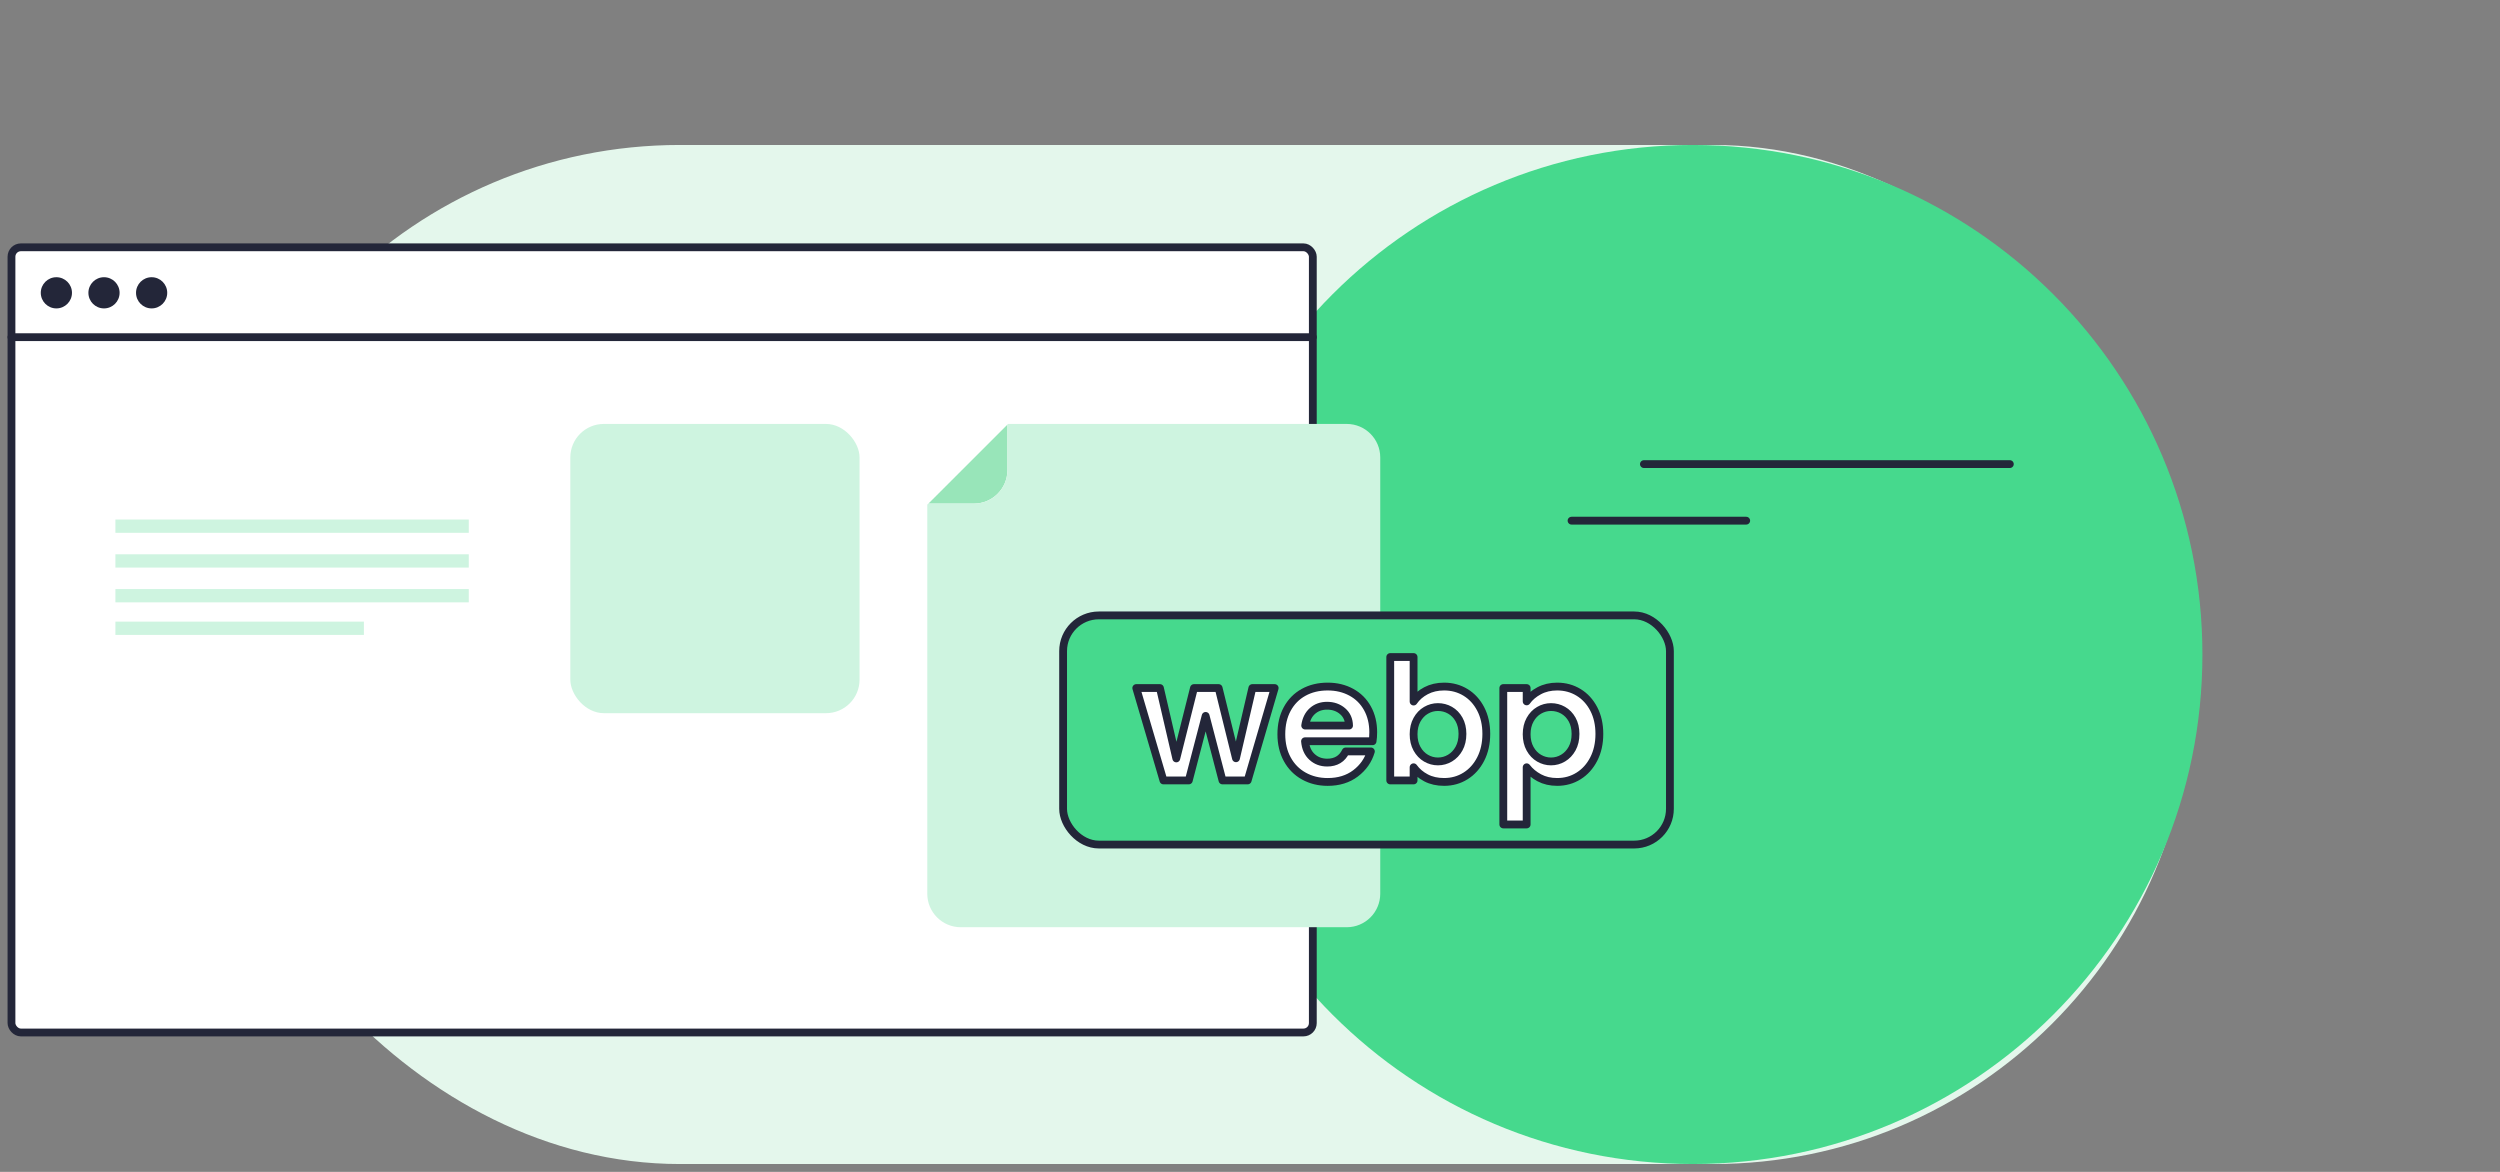 <?xml version="1.0" encoding="UTF-8"?><svg id="uuid-21a34a8e-a432-4940-8b25-d31dabd6000d" xmlns="http://www.w3.org/2000/svg" width="640" height="300" viewBox="0 0 640 300"><rect x="0" y="0" width="640" height="300" fill="#808080" stroke="none"/><rect x="51.316" y="37.112" width="510" height="260.879" rx="122.735" ry="122.735" fill="#e4f7ec"/><path id="uuid-83b09017-9c88-4aa6-b274-be7db747d087" d="m302.94,167.55c0-72.04,58.401-130.439,130.44-130.438,72.04,0,130.439,58.401,130.438,130.44,0,72.039-58.399,130.438-130.438,130.438-72.04,0-130.44-58.4-130.44-130.44" fill="#46d98d"/><rect x="2.937" y="63.31" width="333.146" height="201.007" rx="2.412" ry="2.412" fill="#fff" stroke="#232639" stroke-linecap="round" stroke-linejoin="round" stroke-width="2"/><rect x="29.545" y="150.798" width="90.46" height="3.403" fill="#cef4e0"/><rect x="29.545" y="141.898" width="90.46" height="3.403" fill="#cef4e0"/><rect x="29.545" y="132.999" width="90.46" height="3.403" fill="#cef4e0"/><rect x="29.545" y="159.136" width="63.614" height="3.403" fill="#cef4e0"/><circle cx="14.433" cy="74.96" r="3.993" fill="#232639"/><circle cx="26.624" cy="74.96" r="3.993" fill="#232639"/><circle cx="38.816" cy="74.96" r="3.993" fill="#232639"/><line x1="2.937" y1="86.317" x2="336.084" y2="86.317" fill="none" stroke="#232639" stroke-linecap="round" stroke-linejoin="round" stroke-width="2"/><rect x="146.001" y="108.528" width="74.045" height="74.045" rx="8.58" ry="8.58" fill="#cef4e0"/><polygon points="257.901 108.581 257.901 108.528 257.848 108.528 257.901 108.581" fill="#e4f7ec"/><path d="m237.675,128.923h11.646c4.739,0,8.58-3.841,8.58-8.58v-11.647l-20.226,20.226Z" fill="#98e5b9"/><path d="m344.762,108.528h-86.722l-.138.138v11.677c0,4.739-3.841,8.58-8.58,8.58h-11.677l-.262.262v99.606c0,4.739,3.841,8.58,8.58,8.58h98.8c4.739,0,8.58-3.841,8.58-8.58v-111.684c0-4.739-3.841-8.58-8.58-8.58Z" fill="#cef4e0"/><rect x="272.155" y="157.543" width="155.343" height="58.663" rx="9.147" ry="9.147" fill="#46d98d" stroke="#232639" stroke-linecap="round" stroke-linejoin="round" stroke-width="2"/><path d="m326.318,176.141l-6.916,23.651h-6.447l-4.312-16.521-4.311,16.521h-6.49l-6.959-23.651h6.062l4.184,18.016,4.525-18.016h6.318l4.439,17.973,4.186-17.973h5.721Z" fill="#fff" stroke="#232639" stroke-linecap="round" stroke-linejoin="round" stroke-width="2"/><path d="m351.377,189.76h-17.291c.143,1.708.74,3.046,1.793,4.013,1.053.968,2.35,1.452,3.887,1.452,2.219,0,3.799-.954,4.738-2.86h6.445c-.682,2.277-1.992,4.148-3.928,5.614-1.936,1.466-4.311,2.199-7.129,2.199-2.277,0-4.318-.505-6.127-1.516-1.807-1.01-3.215-2.44-4.225-4.291-1.012-1.85-1.516-3.984-1.516-6.404,0-2.447.496-4.596,1.494-6.446.996-1.85,2.391-3.273,4.184-4.27,1.793-.996,3.855-1.494,6.189-1.494,2.248,0,4.262.484,6.041,1.452,1.779.968,3.16,2.341,4.141,4.12.982,1.779,1.473,3.821,1.473,6.126,0,.854-.057,1.622-.17,2.305Zm-6.02-4.013c-.029-1.537-.584-2.768-1.664-3.693-1.082-.925-2.406-1.388-3.971-1.388-1.48,0-2.727.448-3.736,1.345s-1.629,2.142-1.857,3.736h11.229Z" fill="#fff" stroke="#232639" stroke-linecap="round" stroke-linejoin="round" stroke-width="2"/><path d="m365.061,176.824c1.35-.711,2.895-1.067,4.631-1.067,2.021,0,3.85.499,5.486,1.494,1.637.997,2.932,2.412,3.885,4.248s1.43,3.964,1.43,6.382-.477,4.562-1.43,6.425c-.953,1.864-2.248,3.309-3.885,4.333-1.637,1.025-3.465,1.537-5.486,1.537-1.766,0-3.309-.349-4.631-1.046-1.324-.697-2.385-1.601-3.182-2.711v3.373h-5.977v-31.592h5.977v11.398c.77-1.138,1.828-2.063,3.182-2.775Zm8.451,7.364c-.582-1.039-1.352-1.828-2.305-2.369-.953-.541-1.984-.811-3.096-.811-1.082,0-2.098.277-3.051.833-.955.555-1.723,1.359-2.307,2.412-.584,1.054-.875,2.292-.875,3.714s.291,2.662.875,3.714c.584,1.053,1.352,1.857,2.307,2.412.953.555,1.969.833,3.051.833,1.111,0,2.143-.284,3.096-.854.953-.569,1.723-1.38,2.305-2.434.584-1.052.877-2.305.877-3.757,0-1.423-.293-2.653-.877-3.693Z" fill="#fff" stroke="#232639" stroke-linecap="round" stroke-linejoin="round" stroke-width="2"/><path d="m394.004,176.846c1.352-.726,2.896-1.089,4.633-1.089,2.02,0,3.848.499,5.484,1.494,1.637.997,2.932,2.412,3.887,4.248.953,1.836,1.43,3.964,1.43,6.382s-.477,4.562-1.43,6.425c-.955,1.864-2.25,3.309-3.887,4.333-1.637,1.025-3.465,1.537-5.484,1.537-1.736,0-3.266-.356-4.59-1.067s-2.398-1.607-3.223-2.689v14.643h-5.979v-34.922h5.979v3.416c.768-1.082,1.828-1.985,3.18-2.711Zm8.453,7.343c-.584-1.039-1.352-1.828-2.305-2.369-.955-.541-1.986-.811-3.096-.811-1.082,0-2.1.277-3.053.833-.953.555-1.723,1.359-2.305,2.412-.584,1.054-.875,2.292-.875,3.714s.291,2.662.875,3.714c.582,1.053,1.352,1.857,2.305,2.412.953.555,1.971.833,3.053.833,1.109,0,2.141-.284,3.096-.854.953-.569,1.721-1.38,2.305-2.434.582-1.052.875-2.305.875-3.757,0-1.423-.293-2.653-.875-3.693Z" fill="#fff" stroke="#232639" stroke-linecap="round" stroke-linejoin="round" stroke-width="2"/><line x1="420.839" y1="118.81" x2="514.518" y2="118.81" fill="none" stroke="#232639" stroke-linecap="round" stroke-linejoin="round" stroke-width="2"/><line x1="402.313" y1="133.292" x2="447.029" y2="133.292" fill="none" stroke="#232639" stroke-linecap="round" stroke-linejoin="round" stroke-width="2"/></svg>